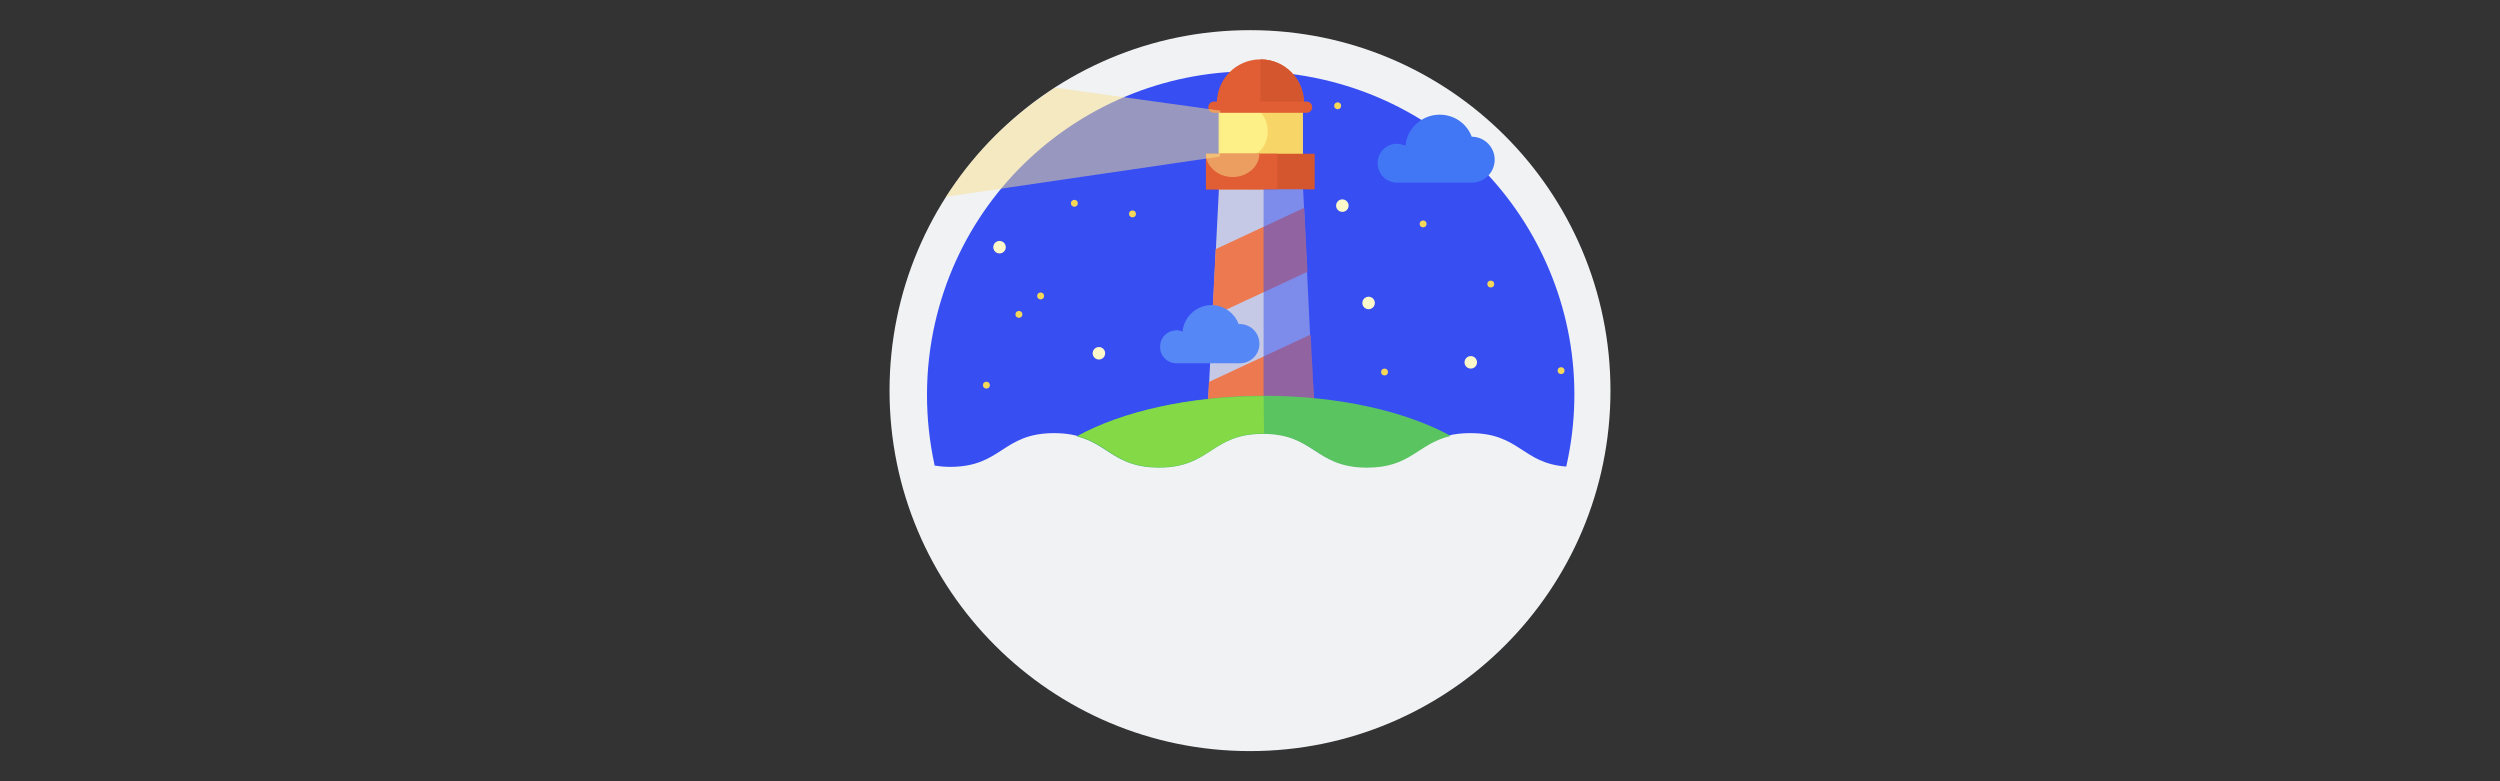 <?xml version="1.0" encoding="UTF-8"?>
<svg id="Layer_1" data-name="Layer 1" xmlns="http://www.w3.org/2000/svg" viewBox="0 0 160 50">
  <rect x="0" y="0" width="160" height="50" fill="#333333" stroke="none"/>
  <defs>
    <style>
      .cls-1 {
        fill: none;
      }

      .cls-2 {
        fill: #f7d667;
      }

      .cls-3 {
        fill: #ed7950;
      }

      .cls-4 {
        fill: #f0f2f3;
      }

      .cls-5 {
        fill: #f6d859;
      }

      .cls-6 {
        fill: #fcf087;
      }

      .cls-7 {
        fill: #fdf8c9;
      }

      .cls-8 {
        fill: #84d947;
      }

      .cls-9 {
        fill: #d4562e;
      }

      .cls-10 {
        fill: #c5c9e5;
      }

      .cls-11 {
        fill: #e15d33;
      }

      .cls-12 {
        fill: #4177f5;
      }

      .cls-13, .cls-14 {
        fill: #374ef3;
      }

      .cls-15 {
        fill: #5ac461;
      }

      .cls-16 {
        fill: #5687f6;
      }

      .cls-14, .cls-17 {
        isolation: isolate;
        opacity: .5;
      }

      .cls-17 {
        fill: #f9e08e;
      }
    </style>
  </defs>
  <circle class="cls-4" cx="80" cy="25" r="23.07"/>
  <path class="cls-13" d="m60.8,29.88c3.33,0,3.33-2.16,6.66-2.16s3.33,2.16,6.66,2.16,3.33-2.16,6.66-2.16,3.33,2.16,6.66,2.16,3.33-2.16,6.66-2.16c3.16,0,3.31,1.93,6.14,2.14,2.54-11.16-4.46-22.26-15.62-24.78-11.16-2.52-22.25,4.46-24.78,15.6-.68,3-.68,6.12-.02,9.12.33.05.67.08,1,.08h-.02Z"/>
  <path class="cls-2" d="m78,7.16h5.39v4.99h-5.39v-4.99Z"/>
  <path class="cls-6" d="m78,7.16h1.9v4.99h-1.9v-4.99Z"/>
  <ellipse class="cls-6" cx="79.86" cy="8.4" rx="1.27" ry="1.59"/>
  <path class="cls-11" d="m77.88,6.59c0-1.54,1.25-2.79,2.79-2.79s2.79,1.25,2.79,2.79"/>
  <path class="cls-9" d="m80.68,3.8c1.52,0,2.76,1.24,2.76,2.77v.02h-2.76v-2.79Z"/>
  <path class="cls-11" d="m77.69,6.5h5.93c.21,0,.36.16.36.36s-.16.36-.36.36h-5.93c-.21,0-.36-.16-.36-.36s.17-.36.36-.36Z"/>
  <path class="cls-10" d="m77.23,27.54l.78-15.43h5.39l.7,14.67-6.87.76Z"/>
  <path class="cls-1" d="m83.47,13.3l.21,4.09"/>
  <path class="cls-3" d="m77.8,15.95l-.21,4.28,6.09-2.84-.21-4.09-5.68,2.65Z"/>
  <path class="cls-1" d="m83.88,21.4l.21,4.09"/>
  <path class="cls-3" d="m77.37,24.45l-.22,4.28,6.94-3.23-.21-4.09-6.52,3.04Z"/>
  <path class="cls-9" d="m77.18,9.84h6.96v2.28h-6.96v-2.28Z"/>
  <path class="cls-11" d="m77.18,9.84h4.57v2.28h-4.57v-2.28Z"/>
  <path class="cls-17" d="m80.6,9.84c0,.82-.78,1.49-1.71,1.49s-1.71-.67-1.71-1.49"/>
  <path class="cls-12" d="m89.43,9.21c.19,0,.36.05.52.11.12-1.21,1.2-2.09,2.41-1.97.83.08,1.54.62,1.83,1.4.81,0,1.47.66,1.47,1.47s-.66,1.47-1.47,1.47h-4.77c-.7,0-1.25-.55-1.25-1.25s.55-1.24,1.25-1.24h0Z"/>
  <path class="cls-16" d="m75.24,21.13c.16,0,.3.03.44.1.1-1.03,1-1.78,2.01-1.7.71.06,1.33.54,1.59,1.21.7-.03,1.28.49,1.32,1.19s-.49,1.28-1.19,1.32h-4.15c-.59-.02-1.05-.52-1.01-1.09,0-.55.44-1,1-1.01h0Z"/>
  <circle class="cls-5" cx="85.61" cy="6.77" r=".22"/>
  <g>
    <circle class="cls-7" cx="87.59" cy="19.39" r=".4"/>
    <circle class="cls-7" cx="63.97" cy="15.82" r=".4"/>
    <circle class="cls-7" cx="70.33" cy="22.61" r=".4"/>
    <circle class="cls-7" cx="85.91" cy="13.16" r=".4"/>
    <circle class="cls-7" cx="94.13" cy="23.19" r=".4"/>
  </g>
  <g>
    <circle class="cls-5" cx="63.13" cy="24.65" r=".22"/>
    <circle class="cls-5" cx="65.21" cy="20.12" r=".22"/>
    <circle class="cls-5" cx="66.6" cy="18.94" r=".22"/>
    <circle class="cls-5" cx="72.48" cy="13.69" r=".22"/>
    <circle class="cls-5" cx="91.08" cy="14.33" r=".22"/>
    <circle class="cls-5" cx="99.91" cy="23.72" r=".22"/>
    <circle class="cls-5" cx="68.76" cy="13.01" r=".22"/>
    <circle class="cls-5" cx="88.61" cy="23.81" r=".22"/>
    <circle class="cls-5" cx="95.41" cy="18.18" r=".22"/>
  </g>
  <path class="cls-17" d="m78.1,7.08s-10.54-1.47-10.58-1.47c-4.12,2.7-6.03,5.55-6.98,6.98l17.54-2.57.02-2.93Z"/>
  <path class="cls-14" d="m83.6,12.11h-2.73v13.97l3.28,1.46-.55-15.43Z"/>
  <path class="cls-15" d="m74.17,29.93c3.33,0,3.33-2.16,6.66-2.16s3.33,2.16,6.66,2.16c2.82,0,3.25-1.55,5.36-2.03-2.87-1.57-7.15-2.57-11.94-2.57s-9.13,1.01-12,2.6c2.03.49,2.47,2,5.26,2Z"/>
  <path class="cls-8" d="m74.18,29.9c3.33,0,3.33-2.16,6.66-2.16h.06l-.03-2.38c-4.76,0-9.04.98-11.89,2.54,1.98.51,2.44,2,5.2,2Z"/>
</svg>